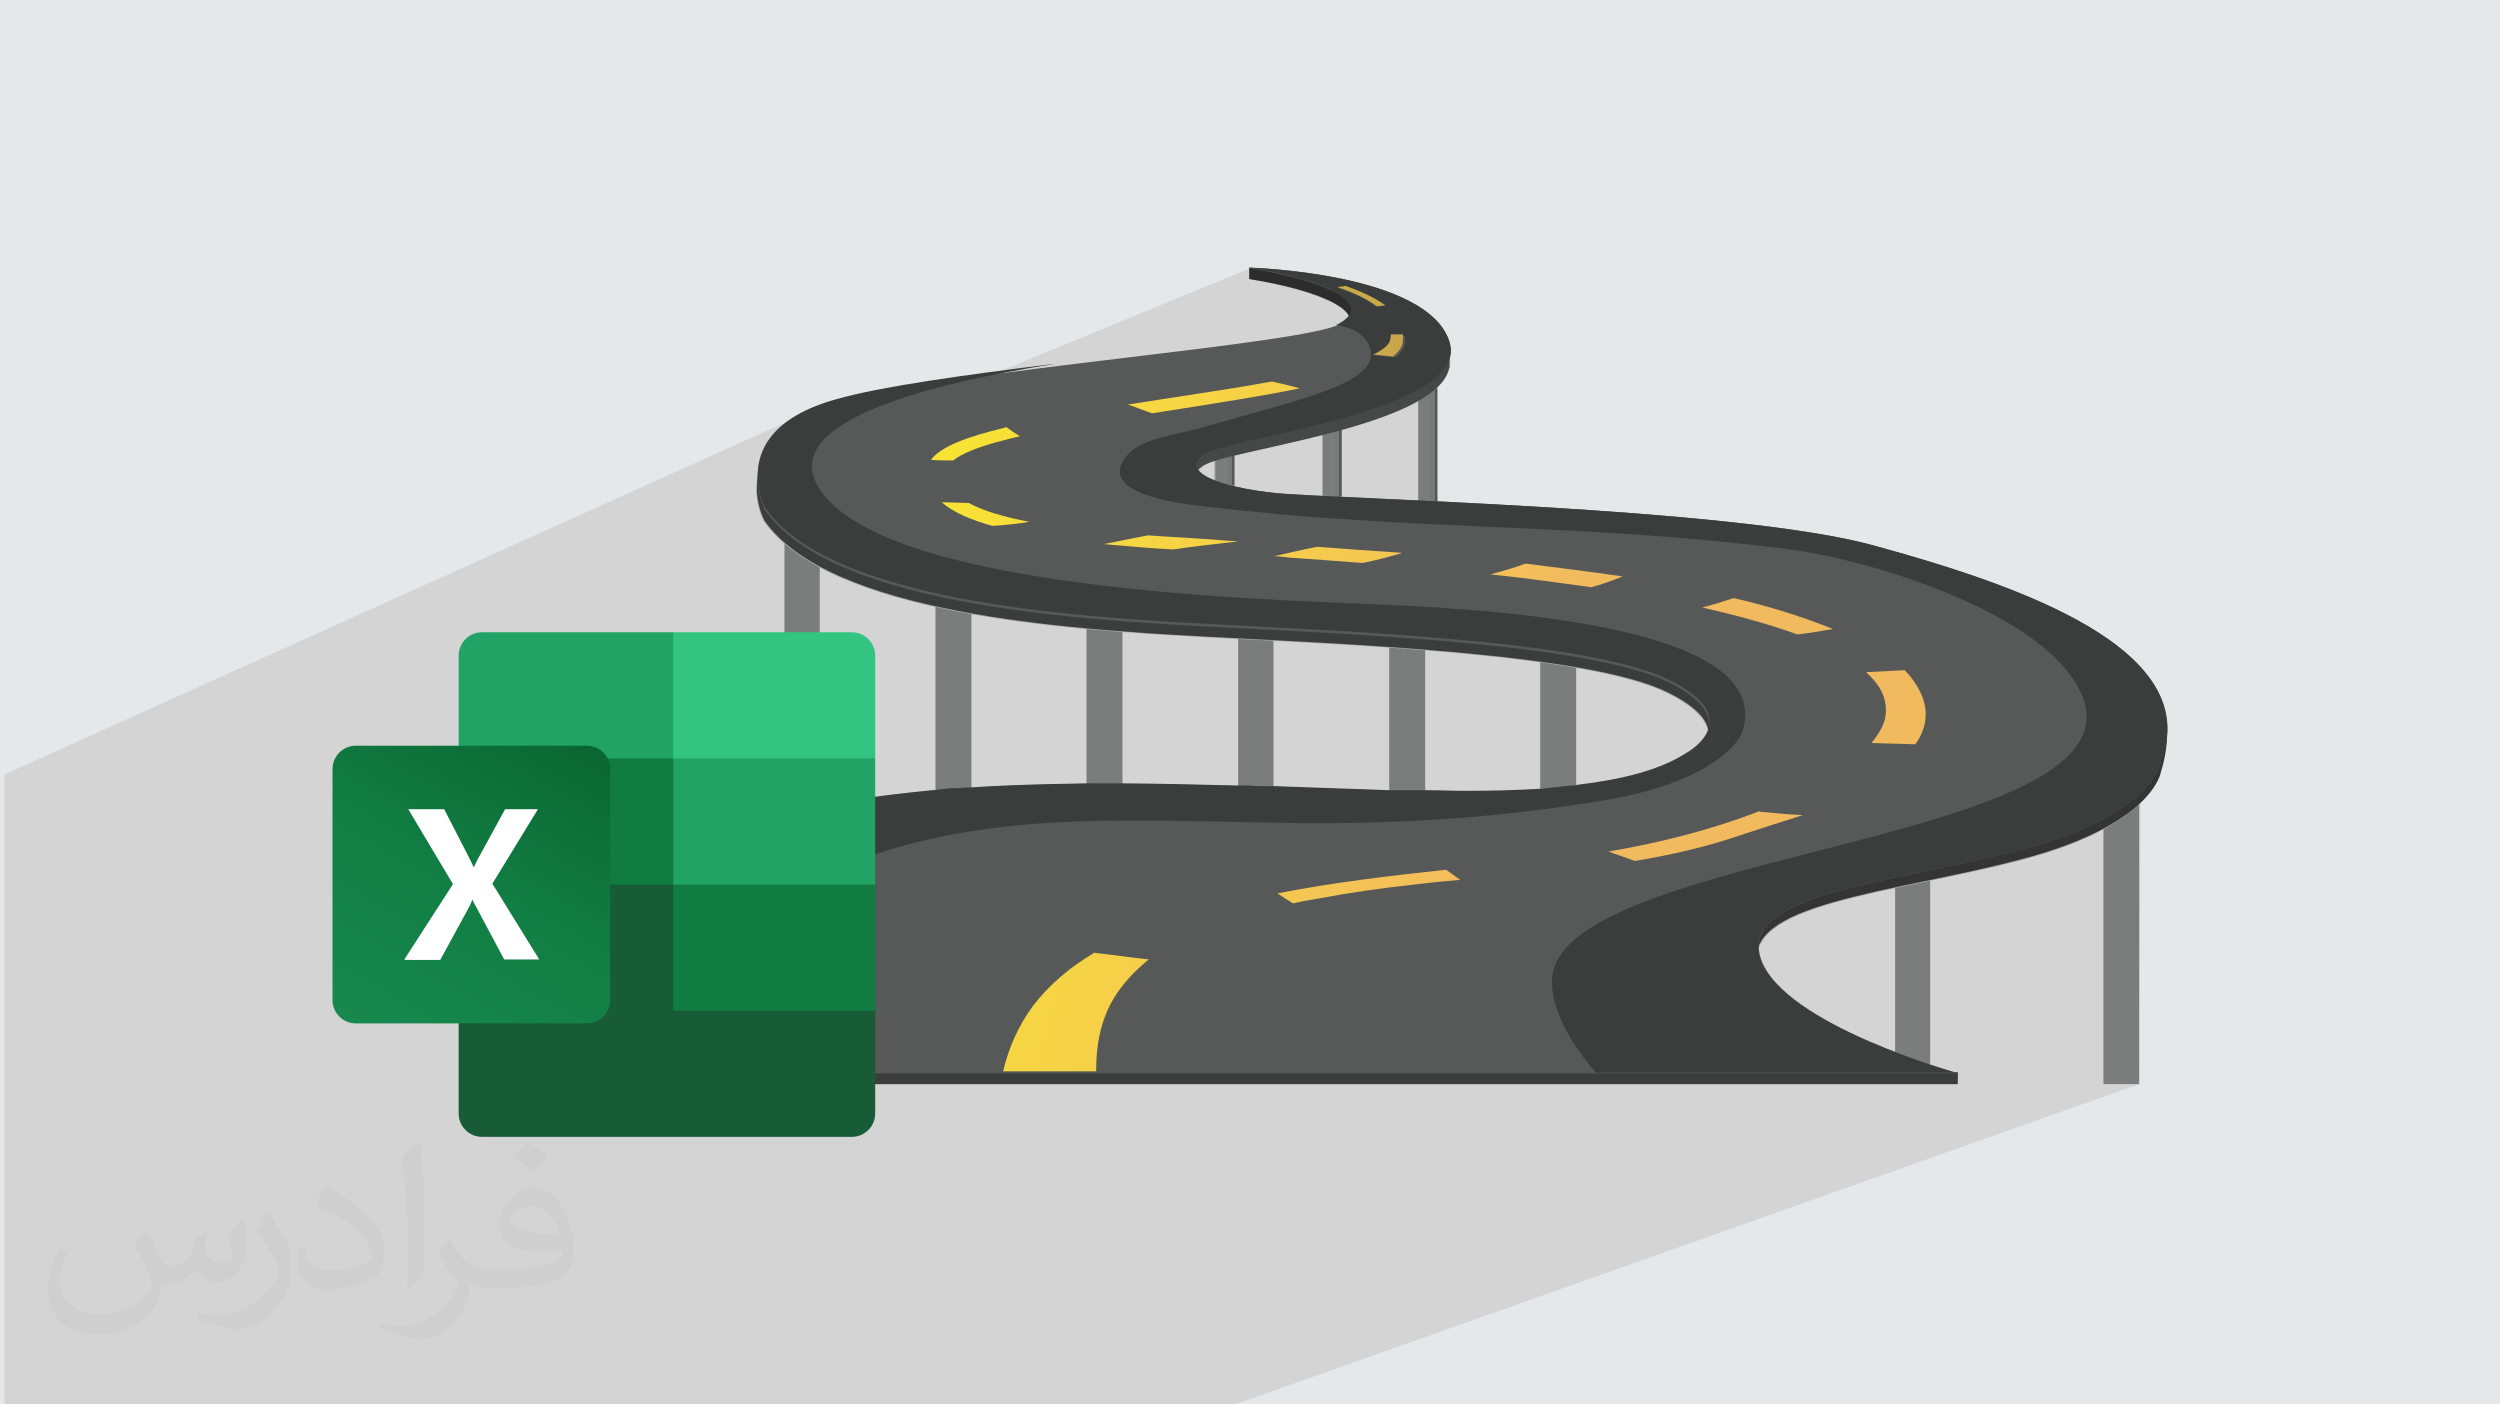 <?xml version="1.0" encoding="UTF-8"?>
<!DOCTYPE svg PUBLIC "-//W3C//DTD SVG 1.1//EN" "http://www.w3.org/Graphics/SVG/1.1/DTD/svg11.dtd">
<!-- Creator: CorelDRAW -->
<svg xmlns="http://www.w3.org/2000/svg" xml:space="preserve" width="94.192mm" height="52.917mm" version="1.1" style="shape-rendering:geometricPrecision; text-rendering:geometricPrecision; image-rendering:optimizeQuality; fill-rule:evenodd; clip-rule:evenodd"
viewBox="0 0 9419.16 5291.66"
 xmlns:xlink="http://www.w3.org/1999/xlink"
 xmlns:xodm="http://www.corel.com/coreldraw/odm/2003">
 <defs>
  <style type="text/css">
   <![CDATA[
    .fil41 {fill:#107C41}
    .fil39 {fill:#185C37}
    .fil40 {fill:#21A366}
    .fil44 {fill:#33C481}
    .fil0 {fill:#E6E7E8}
    .fil43 {fill:white}
    .fil11 {fill:#2C2C2C;fill-rule:nonzero}
    .fil13 {fill:#333433;fill-rule:nonzero}
    .fil9 {fill:#3A3D3B;fill-rule:nonzero}
    .fil12 {fill:#464847;fill-rule:nonzero}
    .fil5 {fill:#555755;fill-rule:nonzero}
    .fil14 {fill:#565958;fill-rule:nonzero}
    .fil10 {fill:dimgray;fill-rule:nonzero}
    .fil7 {fill:#6F6F6F;fill-rule:nonzero}
    .fil6 {fill:#787A79;fill-rule:nonzero}
    .fil3 {fill:#7A7D7C;fill-rule:nonzero}
    .fil27 {fill:#848786;fill-rule:nonzero}
    .fil8 {fill:#A5A4A4;fill-rule:nonzero}
    .fil4 {fill:#A6A6A5;fill-rule:nonzero}
    .fil30 {fill:#AEADAE;fill-rule:nonzero}
    .fil28 {fill:#BBBCB9;fill-rule:nonzero}
    .fil36 {fill:#D0D1D1;fill-rule:nonzero}
    .fil26 {fill:#E0E1E0;fill-rule:nonzero}
    .fil32 {fill:#E5E4E3;fill-rule:nonzero}
    .fil29 {fill:#EEEEEE;fill-rule:nonzero}
    .fil2 {fill:#373435;fill-opacity:0.031}
    .fil1 {fill:#373435;fill-opacity:0.102}
    .fil34 {fill:url(#id0)}
    .fil42 {fill:url(#id1)}
    .fil35 {fill:url(#id2)}
    .fil18 {fill:url(#id3)}
    .fil33 {fill:url(#id4)}
    .fil31 {fill:url(#id5)}
    .fil15 {fill:url(#id6)}
    .fil37 {fill:url(#id7)}
    .fil16 {fill:url(#id8)}
    .fil17 {fill:url(#id9)}
    .fil22 {fill:url(#id10)}
    .fil24 {fill:url(#id11)}
    .fil19 {fill:url(#id12)}
    .fil25 {fill:url(#id13)}
    .fil21 {fill:url(#id14)}
    .fil20 {fill:url(#id15)}
    .fil38 {fill:url(#id16)}
    .fil23 {fill:url(#id17)}
   ]]>
  </style>
  <linearGradient id="id0" gradientUnits="userSpaceOnUse" x1="5250.18" y1="2949.8" x2="5273.05" y2="2949.8">
   <stop offset="0" style="stop-opacity:1; stop-color:#FAEE31"/>
   <stop offset="0.278" style="stop-opacity:1; stop-color:#FAEE31"/>
   <stop offset="1" style="stop-opacity:1; stop-color:#F2BE6B"/>
  </linearGradient>
  <linearGradient id="id1" gradientUnits="userSpaceOnUse" x1="1431.6" y1="3922.56" x2="2113.32" y2="2739.37">
   <stop offset="0" style="stop-opacity:1; stop-color:#18884F"/>
   <stop offset="0.502" style="stop-opacity:1; stop-color:#117E43"/>
   <stop offset="1" style="stop-opacity:1; stop-color:#0B6631"/>
  </linearGradient>
  <linearGradient id="id2" gradientUnits="userSpaceOnUse" xlink:href="#id0" x1="5819.19" y1="2860.25" x2="5844.6" y2="2860.25">
  </linearGradient>
  <linearGradient id="id3" gradientUnits="userSpaceOnUse" x1="3108.78" y1="1135.45" x2="6063.06" y2="1872.11">
   <stop offset="0" style="stop-opacity:1; stop-color:#FAED2A"/>
   <stop offset="1" style="stop-opacity:1; stop-color:#F2BA5F"/>
  </linearGradient>
  <linearGradient id="id4" gradientUnits="userSpaceOnUse" xlink:href="#id0" x1="4681.18" y1="2936.45" x2="4704.05" y2="2936.45">
  </linearGradient>
  <linearGradient id="id5" gradientUnits="userSpaceOnUse" xlink:href="#id0" x1="4109.63" y1="2929.47" x2="4135.03" y2="2929.47">
  </linearGradient>
  <linearGradient id="id6" gradientUnits="userSpaceOnUse" xlink:href="#id3" x1="2966.53" y1="1684.13" x2="5915.72" y2="2418.26">
  </linearGradient>
  <linearGradient id="id7" gradientUnits="userSpaceOnUse" x1="3251.04" y1="647.72" x2="6182.45" y2="1379.31">
   <stop offset="0" style="stop-opacity:1; stop-color:#D0C33B"/>
   <stop offset="1" style="stop-opacity:1; stop-color:#C79A51"/>
  </linearGradient>
  <linearGradient id="id8" gradientUnits="userSpaceOnUse" xlink:href="#id3" x1="2953.83" y1="1755.26" x2="5892.86" y2="2486.85">
  </linearGradient>
  <linearGradient id="id9" gradientUnits="userSpaceOnUse" xlink:href="#id3" x1="3012.25" y1="1513.94" x2="5974.15" y2="2253.15">
  </linearGradient>
  <linearGradient id="id10" gradientUnits="userSpaceOnUse" xlink:href="#id3" x1="3491.11" y1="1640.95" x2="6063.53" y2="2367.46">
  </linearGradient>
  <linearGradient id="id11" gradientUnits="userSpaceOnUse" xlink:href="#id3" x1="2682.03" y1="2723.08" x2="5636.3" y2="3459.74">
  </linearGradient>
  <linearGradient id="id12" gradientUnits="userSpaceOnUse" xlink:href="#id3" x1="2991.93" y1="1577.45" x2="5941.13" y2="2314.11">
  </linearGradient>
  <linearGradient id="id13" gradientUnits="userSpaceOnUse" xlink:href="#id3" x1="2476.27" y1="3434.34" x2="5468.64" y2="4178.63">
  </linearGradient>
  <linearGradient id="id14" gradientUnits="userSpaceOnUse" xlink:href="#id3" x1="3037.66" y1="1419.95" x2="5979.23" y2="2154.08">
  </linearGradient>
  <linearGradient id="id15" gradientUnits="userSpaceOnUse" xlink:href="#id3" x1="3019.88" y1="1460.59" x2="5969.07" y2="2194.72">
  </linearGradient>
  <linearGradient id="id16" gradientUnits="userSpaceOnUse" xlink:href="#id7" x1="3190.07" y1="789.98" x2="6154.5" y2="1529.18">
  </linearGradient>
  <linearGradient id="id17" gradientUnits="userSpaceOnUse" xlink:href="#id3" x1="2798.88" y1="2237.9" x2="5755.69" y2="2974.56">
  </linearGradient>
 </defs>
 <g id="Layer_x0020_1">
  <polygon class="fil0" points="-0,0 9419.16,0 9419.16,5291.66 -0,5291.66 "/>
  <polygon class="fil1" points="7700.03,2758.53 8065.01,3024.5 8059.68,4084.63 4652.26,5291.66 16.8,5291.66 16.8,2917.61 3001.41,1572.18 3727.01,1415.39 4709.11,1010.97 5191.67,1153.1 5389.9,1438.47 5405.14,1929.29 7200.09,2136.06 "/>
  <path class="fil2" d="M550.85 4636.82c17.98,27.25 29.64,53.44 41.02,82.55 8.46,16.94 12.95,48.16 52.65,48.16 11.63,0 28.32,-3.43 43.13,-11.63 16.66,-8.74 29.36,-21.97 35.99,-42.06l15.87 -53.44 38.63 -19.05 2.64 2.64c-5.28,20.12 -6.6,39.42 -6.6,54.51 0,44.7 38.63,61.65 69.32,61.65 17.98,0 34.14,-8.74 34.14,-25.15 0,-21.16 -8.99,-57.15 -20.65,-89.43 17.98,-17.98 35.99,-35.99 56.62,-50.55l3.17 1.6c8.99,38.1 14.02,75.67 14.02,100.81 0,24.61 -10.85,51.87 -19.84,69.6 -18.52,34.92 -51.33,62.71 -91.01,62.71 -30.15,0 -63.75,-15.09 -86.79,-43.13l-1.32 0c-21.69,27 -55.3,51.33 -109.02,51.33l-16.66 0c-2.64,35.46 -10.31,60.58 -21.97,83.08 -32,62.43 -127,106.63 -216.43,106.63 -124.36,0 -186.79,-71.7 -186.79,-167.21 0,-59 19.3,-113.77 48.95,-152.65l24.33 10.06c-18.52,35.46 -30.96,68.78 -30.96,101.6 0,89.43 72.77,132.03 156.64,132.03 77.8,0 174.09,-49.48 191.57,-106.88 -6.6,-62.71 -30.15,-92.07 -66.14,-149.22 10.85,-19.05 24.87,-38.1 42.34,-58.47l3.17 0 0 0 0 0 -0.02 -0.09zm1434.31 -336.55c26.19,16.41 51.87,35.71 76.99,57.94 -14.02,19.84 -31.5,37.85 -53.19,53.72 -25.15,-20.37 -50.27,-37.85 -75.95,-56.36 17.45,-19.58 34.67,-38.35 52.12,-55.3l0 0 0 0 0 0 0 0 0 0 0.03 0zm13.49 244.48c-42.34,0 -76.99,27.79 -76.99,48.41 0,44.2 84.66,57.94 186,57.4 -12.7,-51.87 -57.15,-105.84 -109.02,-105.84l0.01 0.03zm-95 236.55c55.04,0 103.2,-1.6 139.95,-10.85 41.02,-10.31 75.67,-30.96 75.67,-45.24 0,-3.71 0,-8.2 -1.32,-11.91 -23.01,2.11 -49.48,2.11 -72.49,2.11 -74.6,0 -131.75,-16.94 -154.25,-58.75 -5.56,-11.63 -9.52,-24.61 -9.52,-39.42 0,-40.49 17.45,-79.91 48.16,-107.16 25.65,-22.48 53.97,-36.5 82.8,-36.5 52.12,0 93.65,41.81 122.76,107.7 15.87,35.99 26.72,77.52 26.72,129.92 0,34.92 -9.52,64.29 -31.22,85.98 -40.49,39.17 -115.09,53.97 -229.39,53.97l-51.87 0 0 0 -13.49 0c-28.32,0 -48.69,-5.03 -64.82,-17.45l-2.64 0c0.79,6.6 1.32,12.95 1.32,19.05 0,25.65 -8.46,58.47 -25.65,84.66 -50.8,75.41 -105.84,108.2 -153.47,108.2 -48.16,0 -107.16,-18.52 -160.35,-42.6l9.52 -18.52c17.2,7.14 41.02,11.91 73.81,11.91 85.98,0 198.96,-82.55 212.98,-163.25 -3.17,-6.6 -8.99,-15.34 -17.2,-24.61 -25.15,-29.9 -41.02,-54.76 -55.83,-80.95 12.7,-25.15 24.33,-45.24 35.18,-63.5l4.5 -0.53c36.78,74.88 70.1,117.73 144.45,117.73l11.63 0 0 0 53.97 0 0 0 0 0 0 0 0 0 0 0 0.09 0.01zm-372.54 79.12c6.35,-34.39 6.88,-73.02 6.88,-109.02l0 -53.44c0,-99.75 -12.7,-244.73 -23.01,-339.19 17.98,-19.3 43.13,-42.06 62.97,-57.4l5.82 1.6c13.49,118.8 16.66,256.39 16.66,383.64 0,33.35 -1.32,65.89 -4.5,89.69 -1.85,30.15 -19.3,52.91 -56.62,87.83l-8.2 -3.71zm-383.38 -157.43c1.85,46.84 24.87,83.62 105.31,83.62 50.01,0 92.33,-12.95 139.17,-35.18 8.46,-3.71 12.95,-8.74 12.95,-12.95 0,-29.36 -22.48,-68.25 -60.32,-103.71 -36.78,-33.35 -85.47,-62.71 -130.96,-82.3 -15.62,-6.6 -20.65,-13.49 -20.65,-20.12 0,-13.49 17.98,-41.81 32.82,-62.18l5.03 -0.53c52.12,27.25 110.34,67.74 153.47,112.7 39.17,41.53 63.5,83.62 63.5,129.39 0,33.86 -10.31,65.61 -27,95.25 -57.15,28.83 -118.01,50.8 -178.33,50.8 -73.28,0 -123.29,-34.39 -123.29,-115.09 0,-8.74 0,-22.22 3.17,-39.7l25.15 0 0 0 0 0 0 0 0 0 0 0 -0.02 0zm-132.57 -133.1l45.52 73.56c16.66,27.25 32.28,56.9 32.28,103.71l0 59.79c0,48.41 -30.96,100.28 -80.95,151.61 -39.17,34.67 -73.81,49.48 -105.84,49.48 -47.62,0 -102.13,-14.81 -165.1,-41.81l7.14 -18.52c19.84,5.28 42.85,9.78 71.17,9.78 90.5,-0.53 183.08,-66.67 225.42,-147.37 5.03,-9.27 6.88,-17.98 6.88,-24.08 0,-9.27 -5.03,-19.58 -8.99,-28.83 -23.01,-43.38 -48.69,-83.08 -76.99,-119.86 14.81,-23.29 29.64,-45.77 45.77,-68l3.71 0.53 0 0 0 0 0 0 0 0 0 0 -0.02 0.01z"/>
  <g id="_2925951105216">
   <g>
    <polygon class="fil3" points="2956.36,3599.46 3088.46,3599.46 3088.46,1806.06 2956.36,1806.06 "/>
    <polygon class="fil3" points="2956.36,3599.46 3073.21,3599.46 3073.21,1806.06 2956.36,1806.06 "/>
    <polygon class="fil3" points="4579.57,2260.76 4650.7,2260.76 4650.7,1397.08 4579.57,1397.08 "/>
    <polygon class="fil3" points="4579.57,2260.76 4640.53,2260.76 4640.53,1397.08 4579.57,1397.08 "/>
    <polygon class="fil4" points="4625.29,2260.76 4625.29,2260.76 4577.03,2260.76 4577.03,1397.08 4625.29,1397.08 4625.29,2260.76 4625.29,2260.76 4625.29,2260.76 4625.29,2260.76 4625.29,2260.76 4625.29,1394.54 4574.49,1394.54 4574.49,2260.76 4625.29,2260.76 "/>
    <polygon class="fil3" points="4983.47,2260.76 5054.59,2260.76 5054.59,1397.08 4983.47,1397.08 "/>
    <polygon class="fil3" points="4983.47,2260.76 5044.43,2260.76 5044.43,1397.08 4983.47,1397.08 "/>
    <polygon class="fil4" points="5029.19,2260.76 5029.19,2260.76 4978.38,2260.76 4978.38,1397.08 5026.65,1397.08 5026.65,2260.76 5029.19,2260.76 5029.19,2260.76 5029.19,2260.76 5029.19,2260.76 5029.19,1394.54 4978.38,1394.54 4978.38,2260.76 5029.19,2260.76 "/>
    <polygon class="fil3" points="5344.18,2141.37 5415.3,2141.37 5415.3,1277.69 5344.18,1277.69 "/>
    <polygon class="fil3" points="5344.18,2141.37 5405.14,2141.37 5405.14,1277.69 5344.18,1277.69 "/>
    <polygon class="fil4" points="5389.9,2141.37 5389.9,2141.37 5339.1,2141.37 5339.1,1277.69 5389.9,1277.69 5389.9,2141.37 5389.9,2141.37 5389.9,2141.37 5389.9,2141.37 5389.9,2141.37 5389.9,1275.15 5339.1,1275.15 5339.1,2141.37 5389.9,2141.37 "/>
    <path class="fil5" d="M4650.7 1828.92c-2.54,0 -5.08,-2.54 -10.16,-2.54l0 -109.23c2.54,0 5.08,-2.54 10.16,-2.54l0 114.31z"/>
    <path class="fil6" d="M4640.53 1826.38c-5.08,-2.54 -10.16,-2.54 -15.24,-5.08l0 -101.61c5.08,-2.54 10.16,-2.54 15.24,-5.08l0 109.23 0 2.54z"/>
    <path class="fil5" d="M5054.59 1869.57c-2.54,0 -5.08,0 -10.16,0l0 -248.94c2.54,0 5.08,-2.54 10.16,-2.54l0 251.48z"/>
    <path class="fil6" d="M5044.43 1869.57c-5.08,0 -10.16,0 -15.24,0l0 -243.86c5.08,-2.54 10.16,-2.54 15.24,-5.08l0 248.94z"/>
    <path class="fil7" d="M5029.19 1869.57c0,0 0,0 -2.54,0l0 -241.32c0,0 0,0 2.54,0l0 243.86 0 -2.54zm-50.81 -2.54c0,0 0,0 0,0l0 -226.08c0,0 0,0 0,0l0 228.62 0 -2.54z"/>
    <path class="fil5" d="M5415.3 1887.35c-2.54,0 -5.08,0 -10.16,0l0 -416.6c2.54,-2.54 5.08,-5.08 10.16,-7.62l0 424.22z"/>
    <path class="fil6" d="M5405.14 1887.35c-5.08,0 -10.16,0 -15.24,0l0 -403.9c5.08,-5.08 10.16,-7.62 15.24,-12.7l0 416.6z"/>
    <path class="fil7" d="M5389.9 1884.81c0,0 0,0 -2.54,0l0 -403.9c0,0 0,0 2.54,0l0 403.9zm-50.8 -2.54c0,0 0,0 0,0l0 -370.87c0,0 0,0 0,0l0 370.87z"/>
    <polygon class="fil3" points="3525.38,3599.46 3660.01,3599.46 3660.01,1806.06 3525.38,1806.06 "/>
    <polygon class="fil3" points="3525.38,3599.46 3642.23,3599.46 3642.23,1806.06 3525.38,1806.06 "/>
    <polygon class="fil3" points="4094.39,3599.46 4229.02,3599.46 4229.02,1971.18 4094.39,1971.18 "/>
    <polygon class="fil3" points="4094.39,3599.46 4211.24,3599.46 4211.24,1971.18 4094.39,1971.18 "/>
    <polygon class="fil3" points="4665.94,3599.46 4798.03,3599.46 4798.03,1971.18 4665.94,1971.18 "/>
    <polygon class="fil3" points="4665.94,3599.46 4782.79,3599.46 4782.79,1971.18 4665.94,1971.18 "/>
    <polygon class="fil3" points="5234.95,3599.46 5369.58,3599.46 5369.58,1971.18 5234.95,1971.18 "/>
    <polygon class="fil3" points="5234.95,3599.46 5351.8,3599.46 5351.8,1971.18 5234.95,1971.18 "/>
    <polygon class="fil3" points="5803.96,3599.46 5938.59,3599.46 5938.59,1971.18 5803.96,1971.18 "/>
    <polygon class="fil3" points="5803.96,3599.46 5920.81,3599.46 5920.81,1971.18 5803.96,1971.18 "/>
    <polygon class="fil3" points="7140.12,4061.78 7272.21,4061.78 7272.21,2433.5 7140.12,2433.5 "/>
    <polygon class="fil3" points="7925.05,4084.64 8059.68,4084.64 8059.68,2895.82 7925.05,2895.82 "/>
    <path class="fil8" d="M7056.29 2095.65c-525.83,-144.79 -2057.58,-175.28 -2260.8,-198.14 -203.22,-22.86 -358.17,-78.75 -256.56,-144.79 91.45,-60.97 866.22,-147.33 922.1,-365.79l2.54 0 0 -20.32c0,-2.54 0,-2.54 0,-5.08l0 -48.26c-60.97,-228.62 -754.45,-304.83 -754.45,-304.83l0 43.18c-2.54,0 -5.08,0 -5.08,0 269.26,43.18 475.02,132.09 342.93,208.3 -132.09,78.75 -1473.33,175.28 -1900.09,294.67 -426.76,119.39 -269.26,408.98 -269.26,408.98 243.86,350.55 1135.48,408.98 1651.15,436.92 513.13,27.94 1450.47,60.97 1752.76,210.84 304.83,149.87 63.51,276.88 63.51,276.88 -264.18,170.2 -820.49,144.79 -1470.79,121.93 -533.45,-20.32 -1127.86,-38.1 -1674.01,48.26 -1209.15,193.06 -1209.15,1026.25 -1209.15,1026.25l5382.74 0 0 -43.18 -264.18 -48.26c-193.06,-78.75 -431.84,-198.14 -480.1,-340.39 -83.83,-248.94 505.51,-284.51 993.23,-414.06 490.26,-129.55 513.13,-327.69 513.13,-327.69 167.65,-431.84 -556.31,-670.62 -1082.14,-815.41l2.52 -0.01z"/>
    <path class="fil9" d="M1993.62 4041.46c0,33.02 0,43.18 0,43.18l5382.74 0 0 -43.18 -15.24 -2.54 -5367.5 2.54z"/>
    <path class="fil10" d="M1993.62 4061.78l0 0c0,0 0,-5.08 0,-20.32l2.54 0c0,0 0,0 0,0l-2.54 0c0,7.62 0,15.24 0,20.32zm5382.74 -20.32l0 0c0,0 -2.54,0 -7.62,-2.54l7.62 0 0 2.54z"/>
    <path class="fil9" d="M7376.36 4061.78l-5382.74 0c0,-5.08 0,-12.7 0,-20.32l2.54 0 327.69 0 307.37 0 3378.5 0 1364.1 0 0 20.32 2.54 0z"/>
    <path class="fil9" d="M5621.06 3508.01c165.11,-144.79 391.19,-203.22 599.49,-266.72 210.84,-63.51 444.54,-137.17 586.79,-307.37 45.72,-53.34 83.83,-116.85 88.91,-187.98 5.08,-55.88 -12.7,-109.23 -43.18,-154.95 -76.21,-111.77 -213.38,-185.44 -337.85,-238.78 -147.33,-66.05 -304.83,-114.31 -462.32,-154.95 -119.39,-30.48 -238.78,-55.88 -358.17,-83.83 -259.1,-55.88 -523.29,-96.53 -779.85,-165.11 -71.13,-17.78 -139.71,-40.64 -208.3,-66.05 -109.23,-20.32 -190.52,-50.8 -198.14,-86.37 -38.1,-17.78 -78.75,-40.64 -109.23,-66.05 -35.56,-30.48 -63.51,-73.67 -86.37,-114.31 -43.18,-76.21 -91.45,-149.87 -144.79,-221 -393.74,48.26 -812.87,99.07 -1018.63,157.49 -426.76,119.39 -269.26,408.98 -269.26,408.98 243.86,350.55 1135.48,408.98 1651.15,436.92 513.13,27.94 1450.47,60.97 1752.76,210.84 304.83,149.87 63.51,276.88 63.51,276.88 -264.18,170.2 -820.49,144.79 -1470.79,121.93 -533.45,-20.32 -1127.86,-38.1 -1674.01,48.26 -1023.71,162.57 -1181.21,784.93 -1206.61,970.37l3508.05 0c-38.1,-185.44 -38.1,-388.65 114.31,-523.29l2.53 5.09z"/>
    <path class="fil11" d="M5044.43 1259.91c-50.8,30.48 -276.88,63.51 -561.39,96.53 7.62,2.54 15.24,2.54 22.86,5.08 58.43,12.7 121.93,15.24 182.9,17.78 55.88,2.54 114.31,2.54 170.2,2.54 91.45,-2.54 198.14,-15.24 264.18,-78.75 50.8,-48.26 71.13,-127.01 53.34,-193.06 -215.92,-73.67 -469.94,-101.61 -469.94,-101.61l0 43.18 2.54 0c269.26,43.18 467.4,129.55 335.31,208.3l0 0.01z"/>
    <path class="fil12" d="M5466.11 1315.8c-22.86,-88.91 -142.25,-154.95 -279.42,-200.68 12.7,58.43 2.54,121.93 -33.02,170.2 -53.34,71.13 -149.87,96.53 -238.78,104.15 -58.43,5.08 -119.39,2.54 -177.82,2.54 -63.51,-2.54 -127.01,0 -190.52,-10.16 -30.48,-5.08 -60.97,-10.16 -88.91,-17.78 -91.45,10.16 -187.98,22.86 -287.05,35.56 22.86,30.48 45.72,63.51 66.05,93.99 33.02,50.8 63.51,104.15 96.53,154.95 30.48,45.72 63.51,88.91 114.31,114.31 17.78,10.16 35.56,17.78 53.34,27.94 2.54,-12.7 12.7,-22.86 30.48,-35.56 91.45,-60.97 871.3,-144.79 927.18,-363.25l0 -2.54 2.54 -7.62c0,-2.54 0,-15.24 0,-17.78l0 -45.72 5.09 -2.55z"/>
    <path class="fil13" d="M7056.29 2095.65c-525.83,-144.79 -2057.58,-175.28 -2260.8,-198.14 -17.78,-2.54 -33.02,-5.08 -48.26,-5.08 22.86,7.62 45.72,15.24 68.59,22.86 132.09,40.64 266.72,71.13 401.36,96.53 337.85,66.05 678.24,127.01 1005.93,226.08 149.87,45.72 302.29,101.61 436.92,180.36 101.61,58.43 210.84,142.25 238.78,256.56 33.02,142.25 -76.21,274.34 -187.98,360.71 -172.74,132.09 -398.82,185.44 -607.11,248.94 -106.69,33.02 -213.38,68.59 -312.45,119.39 -104.15,53.34 -208.3,121.93 -259.1,226.08 -53.34,114.31 -48.26,251.48 -25.4,370.87 2.54,10.16 2.54,17.78 5.08,27.94l1801.02 0 -205.76 -38.1c-193.06,-78.75 -431.84,-198.14 -480.1,-340.39 -83.83,-248.94 505.51,-284.51 993.23,-414.06 490.26,-129.55 520.75,-325.15 520.75,-325.15 12.7,-40.64 20.32,-81.29 22.86,-116.85l0 -38.1c-20.32,-378.49 -645.22,-533.45 -1112.62,-660.46l5.06 0.01z"/>
    <path class="fil14" d="M4706.58 1008.43c0,0 673.16,17.78 754.45,279.42 81.29,259.1 -820.49,355.63 -919.56,424.22 -101.61,66.05 53.34,121.93 256.56,144.79 203.22,22.86 1734.97,53.34 2260.8,198.14 525.83,144.79 1249.79,383.57 1082.14,815.41 0,0 -25.4,198.14 -513.13,327.69 -490.26,129.55 -1077.06,165.11 -993.23,414.06 83.83,248.94 744.29,431.84 744.29,431.84l-5382.74 0c0,0 0,-833.19 1209.15,-1026.25 546.15,-86.37 1140.56,-68.59 1674.01,-48.26 650.3,22.86 1209.15,48.26 1470.79,-121.93 0,0 238.78,-127.01 -63.51,-276.88 -304.83,-149.87 -1239.63,-182.9 -1752.76,-210.84 -513.13,-27.94 -1404.75,-86.37 -1651.15,-436.92 0,0 -157.49,-289.59 269.26,-408.98 426.76,-119.39 1768,-215.92 1900.09,-294.67 132.09,-78.75 -73.67,-165.11 -342.93,-208.3l-2.53 -2.54z"/>
    <path class="fil15" d="M4325.55 2016.9c-55.88,10.16 -111.77,22.86 -167.65,33.02 83.83,7.62 172.74,15.24 261.64,20.32 81.29,-12.7 162.57,-20.32 246.4,-30.48 -48.26,-2.54 -96.53,-7.62 -144.79,-10.16 -66.05,-5.08 -132.09,-7.62 -198.14,-12.7l2.54 0z"/>
    <path class="fil16" d="M3548.24 1892.43c43.18,38.1 109.23,66.05 190.52,88.91 45.72,-2.54 93.99,-7.62 139.71,-15.24 -93.99,-17.78 -172.74,-40.64 -228.62,-71.13 -33.02,0 -66.05,-2.54 -99.07,-2.54l-2.54 0z"/>
    <path class="fil17" d="M3789.56 1610.46c-149.87,35.56 -246.4,73.67 -281.97,121.93 27.94,2.54 55.88,2.54 83.83,2.54 27.94,-22.86 86.37,-50.8 200.68,-78.75 15.24,-5.08 33.02,-7.62 50.8,-12.7 -17.78,-10.16 -35.56,-22.86 -53.34,-35.56l0 2.54z"/>
    <path class="fil18" d="M4790.41 1437.73c-124.47,22.86 -261.64,43.18 -393.74,63.51 -50.8,7.62 -99.07,15.24 -147.33,22.86 30.48,10.16 60.97,22.86 91.45,33.02 22.86,-2.54 43.18,-7.62 66.05,-10.16 190.52,-30.48 355.63,-55.88 490.26,-83.83 -35.56,-10.16 -68.59,-17.78 -104.15,-25.4l-2.54 0z"/>
    <path class="fil19" d="M4800.57 2095.65c17.78,0 35.56,2.54 55.88,5.08 78.75,5.08 172.74,12.7 276.88,20.32 50.8,-10.16 101.61,-22.86 149.87,-38.1 -114.31,-7.62 -223.54,-15.24 -320.07,-22.86 -53.34,10.16 -106.69,22.86 -162.57,35.56l0.01 0z"/>
    <path class="fil20" d="M5748.07 2123.59c-43.18,15.24 -86.37,27.94 -132.09,40.64 124.47,12.7 251.48,30.48 378.49,48.26 40.64,-10.16 81.29,-25.4 119.39,-40.64 -121.93,-17.78 -243.86,-33.02 -365.79,-48.26z"/>
    <path class="fil21" d="M6533 2253.14c-40.64,12.7 -78.75,25.4 -119.39,35.56 132.09,30.48 254.02,63.51 358.17,101.61 45.72,-5.08 88.91,-12.7 134.63,-20.32 -114.31,-45.72 -241.32,-86.37 -375.95,-116.85l2.54 0z"/>
    <path class="fil22" d="M7178.22 2524.94c-48.26,2.54 -96.53,5.08 -147.33,7.62 7.62,7.62 15.24,15.24 22.86,22.86 40.64,43.18 55.88,88.91 50.8,137.17 -2.54,35.56 -25.4,71.13 -53.34,106.69 55.88,2.54 109.23,2.54 165.11,5.08 38.1,-53.34 53.34,-116.85 22.86,-187.98 -15.24,-33.02 -35.56,-63.51 -60.97,-88.91l0.01 -2.53z"/>
    <path class="fil23" d="M6629.53 3055.85c-182.9,71.13 -375.95,119.39 -569.01,152.41 33.02,12.7 66.05,22.86 99.07,35.56 137.17,-22.86 271.8,-53.34 403.9,-99.07 68.59,-22.86 149.87,-48.26 228.62,-73.67 -53.34,-2.54 -109.23,-7.62 -162.57,-12.7l-0.01 -2.53z"/>
    <path class="fil24" d="M5448.33 3276.85c-213.38,22.86 -426.76,48.26 -635.06,88.91 17.78,12.7 38.1,25.4 58.43,38.1 30.48,-7.62 60.97,-12.7 91.45,-17.78 121.93,-22.86 243.86,-40.64 365.79,-53.34 58.43,-7.62 116.85,-12.7 172.74,-17.78 -17.78,-12.7 -35.56,-25.4 -53.34,-38.1l-0.01 -0.01z"/>
    <path class="fil25" d="M4119.79 3591.84c-86.37,50.8 -162.57,114.31 -226.08,195.6 -58.43,78.75 -93.99,162.57 -114.31,248.94l350.55 0c0,-68.59 7.62,-139.71 33.02,-205.76 33.02,-88.91 93.99,-157.49 165.11,-215.92 -71.13,-7.62 -139.71,-17.78 -210.84,-25.4l2.55 2.54z"/>
    <path class="fil26" d="M3205.31 3015.21c101.61,-15.24 205.76,-27.94 309.91,-38.1l0 0c-104.15,10.16 -208.3,22.86 -309.91,38.1zm2019.48 -35.56c-111.77,-2.54 -231.16,-7.62 -350.55,-12.7 -25.4,0 -50.8,-2.54 -76.21,-2.54l0 0c25.4,0 50.8,2.54 76.21,2.54 119.39,5.08 238.78,7.62 350.55,12.7l0 0zm-1567.32 -12.71l0 0c142.25,-10.16 284.51,-12.7 426.76,-15.24l0 0c-142.25,0 -284.51,5.08 -426.76,15.24zm995.77 -5.08c-139.71,-5.08 -281.97,-7.62 -426.76,-7.62l0 0c144.79,0 287.05,5.08 426.76,7.62l0 0z"/>
    <path class="fil27" d="M4229.02 2951.7c-5.08,0 -12.7,0 -17.78,0l0 0c5.08,0 12.7,0 17.78,0l0 0z"/>
    <path class="fil28" d="M4211.24 2951.7c-10.16,0 -20.32,0 -30.48,0l0 0c10.16,0 20.32,0 30.48,0l0 0z"/>
    <path class="fil29" d="M4086.77 2951.7l0 0c7.62,0 15.24,0 22.86,0l0 0c-7.62,0 -15.24,0 -22.86,0zm45.72 0l0 0c10.16,0 22.86,0 33.02,0 5.08,0 10.16,0 12.7,0l0 0c-5.08,0 -10.16,0 -12.7,0 -10.16,0 -22.86,0 -33.02,0z"/>
    <path class="fil30" d="M4086.77 2951.7l0 0c0,0 0,0 2.54,0l0 0c0,0 0,0 -2.54,0zm96.52 0c0,0 0,0 -2.54,0l0 0c0,0 0,0 2.54,0l0 0z"/>
    <path class="fil31" d="M4109.63 2951.7l0 0c7.62,0 15.24,0 22.86,0l0 0c-7.62,0 -15.24,0 -22.86,0z"/>
    <path class="fil27" d="M4798.03 2964.4c-5.08,0 -12.7,0 -17.78,0l0 0c5.08,0 12.7,0 17.78,0l0 0z"/>
    <path class="fil28" d="M4782.79 2964.4c-10.16,0 -20.32,0 -30.48,0l0 0c10.16,0 20.32,0 30.48,0l0 0z"/>
    <path class="fil32" d="M4749.76 2961.86c-15.24,0 -30.48,0 -45.72,-2.54l0 0c15.24,0 30.48,0 45.72,2.54l0 0zm-71.12 -2.54c-7.62,0 -15.24,0 -22.86,0l0 0c7.62,0 15.24,0 22.86,0l0 0z"/>
    <path class="fil30" d="M4752.3 2961.86c0,0 0,0 -2.54,0l0 0c0,0 0,0 2.54,0l0 0zm-93.98 -2.54c0,0 0,0 -2.54,0l0 0c0,0 0,0 2.54,0l0 0z"/>
    <path class="fil33" d="M4704.04 2961.86c-7.62,0 -15.24,0 -22.86,0l0 0c7.62,0 15.24,0 22.86,0l0 0z"/>
    <path class="fil32" d="M5250.19 2979.65c-7.62,0 -15.24,0 -22.86,0l0 0c7.62,0 15.24,0 22.86,0l0 0z"/>
    <path class="fil30" d="M5227.33 2979.65c0,0 0,0 -2.54,0l0 0c0,0 0,0 2.54,0l0 0z"/>
    <path class="fil26" d="M5514.37 2984.73c-48.26,0 -96.53,0 -147.33,-2.54l0 0c50.8,0 99.07,2.54 147.33,2.54 99.07,0 193.06,-2.54 279.42,-7.62l0 0c-86.37,5.08 -180.36,7.62 -279.42,7.62z"/>
    <path class="fil27" d="M5369.58 2982.19c-5.08,0 -12.7,0 -17.78,0l0 0c5.08,0 12.7,0 17.78,0l0 0z"/>
    <path class="fil28" d="M5351.8 2982.19c-10.16,0 -20.32,0 -30.48,0l0 0c10.16,0 20.32,0 30.48,0l0 0z"/>
    <path class="fil32" d="M5321.32 2982.19c-15.24,0 -30.48,0 -45.72,0l0 0c15.24,0 30.48,0 45.72,0l0 0z"/>
    <path class="fil30" d="M5321.32 2982.19c0,0 0,0 -2.54,0l0 0c0,0 0,0 2.54,0l0 0z"/>
    <path class="fil26" d="M5938.59 2964.4l0 0c170.2,-20.32 309.91,-55.88 408.98,-119.39 -99.07,63.51 -238.78,99.07 -408.98,119.39z"/>
    <path class="fil34" d="M5273.05 2979.65c-7.62,0 -15.24,0 -22.86,0l0 0c7.62,0 15.24,0 22.86,0l0 0z"/>
    <path class="fil27" d="M5920.81 2966.94l0 0c5.08,0 12.7,0 17.78,-2.54l0 0c-5.08,0 -10.16,2.54 -17.78,2.54z"/>
    <path class="fil28" d="M5892.87 2969.48l0 0c10.16,0 20.32,-2.54 30.48,-2.54l0 0c-10.16,0 -20.32,2.54 -30.48,2.54z"/>
    <path class="fil32" d="M5796.34 2977.1l0 0c7.62,0 15.24,0 22.86,-2.54l0 0c-7.62,0 -15.24,0 -22.86,2.54zm45.72 -2.54l0 0c15.24,0 30.48,-2.54 45.72,-5.08l0 0c-15.24,2.54 -30.48,2.54 -45.72,5.08z"/>
    <path class="fil30" d="M5796.34 2977.1l0 0c0,0 0,0 2.54,0l0 0c0,0 0,0 -2.54,0zm93.99 -7.62l0 0c0,0 0,0 2.54,0l0 0c0,0 0,0 -2.54,0z"/>
    <path class="fil35" d="M5819.2 2974.56l0 0c7.62,0 15.24,0 22.86,-2.54l0 0c-7.62,0 -15.24,0 -22.86,2.54z"/>
    <path class="fil26" d="M3962.29 1379.3c2.54,0 2.54,0 5.08,0l0 0c-2.54,0 -2.54,0 -5.08,0z"/>
    <path class="fil9" d="M2631.22 4041.46l-640.14 0c0,0 0,-833.19 1209.15,-1026.25 0,0 2.54,0 2.54,0 101.61,-15.24 205.76,-27.94 309.91,-38.1 0,0 0,0 2.54,0 7.62,0 15.24,-2.54 22.86,-2.54 7.62,0 15.24,-2.54 22.86,-2.54 15.24,-2.54 30.48,-2.54 45.72,-2.54 0,0 0,0 2.54,0 10.16,0 20.32,-2.54 30.48,-2.54 5.08,0 12.7,0 17.78,0 142.25,-10.16 284.51,-12.7 426.76,-15.24 0,0 0,0 2.54,0 7.62,0 15.24,0 22.86,0 7.62,0 15.24,0 22.86,0 10.16,0 22.86,0 33.02,0 5.08,0 10.16,0 12.7,0 0,0 0,0 2.54,0 10.16,0 20.32,0 30.48,0 5.08,0 12.7,0 17.78,0 144.79,0 287.05,5.08 426.76,7.62 0,0 0,0 2.54,0 7.62,0 15.24,0 22.86,0 7.62,0 15.24,0 22.86,0 15.24,0 30.48,0 45.72,2.54 0,0 0,0 2.54,0 10.16,0 20.32,0 30.48,0 5.08,0 12.7,0 17.78,0 25.4,0 50.8,2.54 76.21,2.54 119.39,5.08 238.78,7.62 350.55,12.7 0,0 0,0 2.54,0 7.62,0 15.24,0 22.86,0 7.62,0 15.24,0 22.86,0 15.24,0 30.48,0 45.72,0 0,0 0,0 2.54,0 10.16,0 20.32,0 30.48,0 5.08,0 12.7,0 17.78,0 50.8,0 99.07,2.54 147.33,2.54 99.07,0 193.06,-2.54 279.42,-7.62 0,0 0,0 2.54,0 7.62,0 15.24,0 22.86,-2.54 7.62,0 15.24,0 22.86,-2.54 15.24,0 30.48,-2.54 45.72,-5.08 0,0 0,0 2.54,0 10.16,0 20.32,-2.54 30.48,-2.54 5.08,0 12.7,0 17.78,-2.54 170.2,-20.32 309.91,-55.88 408.98,-119.39l0 0c0,0 88.91,-48.26 88.91,-119.39 0,-45.72 -35.56,-99.07 -154.95,-157.49 -304.83,-149.87 -1239.63,-182.9 -1752.76,-210.84 -513.13,-27.94 -1404.75,-86.37 -1651.15,-436.92 0,0 -27.94,-50.8 -27.94,-121.93 0,-93.99 50.8,-218.46 297.21,-287.05 170.2,-48.26 485.18,-91.45 812.87,-132.09 2.54,0 2.54,0 5.08,0 -452.16,71.13 -1016.09,210.84 -894.16,449.62 200.68,388.65 1569.86,434.38 2146.49,457.24 576.63,25.4 1437.77,109.23 1346.32,464.86 -20.32,83.83 -149.87,157.49 -223.54,187.98 -149.87,66.05 -322.61,88.91 -485.18,111.77 -294.67,40.64 -591.87,58.43 -889.08,58.43 -17.78,0 -35.56,0 -53.34,0 -218.46,-2.54 -434.38,-10.16 -650.3,-10.16 -403.9,0 -800.17,33.02 -1178.66,210.84 -210.84,99.07 -434.38,266.72 -462.32,500.42 -7.62,63.51 -5.08,152.41 12.7,228.62l-7.57 10.15z"/>
    <path class="fil36" d="M5034.27 1224.35c0,0 0,0 0,0 2.54,-2.54 7.62,-2.54 10.16,-5.08 -2.54,2.54 -5.08,2.54 -10.16,5.08z"/>
    <path class="fil9" d="M7376.36 4041.46l-1364.1 0c-96.53,-114.31 -162.57,-231.16 -165.11,-337.85 -17.78,-515.67 2339.55,-515.67 1976.3,-1125.32 -172.74,-292.13 -812.87,-475.02 -1079.6,-508.05 -805.25,-104.15 -1402.2,-66.05 -2207.46,-162.57 -88.91,-10.16 -426.76,-48.26 -281.97,-200.68 58.43,-58.43 187.98,-71.13 266.72,-93.99 386.11,-111.77 693.48,-170.2 637.6,-309.91 -17.78,-45.72 -66.05,-68.59 -124.47,-78.75 2.54,-2.54 7.62,-2.54 10.16,-5.08 2.54,0 2.54,-2.54 5.08,-2.54 27.94,-17.78 40.64,-33.02 40.64,-50.8 0,-63.51 -172.74,-124.47 -383.57,-157.49 0,0 673.16,17.78 754.45,279.42 2.54,10.16 5.08,22.86 5.08,33.02 0,236.24 -830.65,327.69 -927.18,391.19 -22.86,15.24 -30.48,27.94 -30.48,40.64 0,48.26 129.55,86.37 289.59,104.15 203.22,22.86 1734.97,53.34 2260.8,198.14 472.48,129.55 1107.54,337.85 1107.54,690.94 0,38.1 -7.62,81.29 -25.4,124.47 0,0 -25.4,198.14 -513.13,327.69 -457.24,119.39 -1003.39,160.03 -1003.39,368.33 0,15.24 2.54,30.48 7.62,45.72 83.83,248.94 744.29,431.84 744.29,431.84l-0.01 -2.52zm-2131.25 -2779.01c0,5.08 -2.54,12.7 -2.54,20.32 -2.54,12.7 -15.24,30.48 -63.51,55.88 25.4,2.54 50.8,5.08 78.75,7.62 22.86,-17.78 35.56,-38.1 35.56,-60.97 0,-7.62 0,-12.7 0,-20.32 -15.24,0 -30.48,0 -45.72,0l-2.54 -2.53zm-175.28 -182.89c-10.16,2.54 -20.32,2.54 -30.48,5.08 58.43,20.32 111.77,43.18 147.33,71.13 10.16,0 20.32,-2.54 33.02,-2.54 -38.1,-30.48 -91.45,-55.88 -149.87,-73.67z"/>
    <path class="fil37" d="M5186.68 1153.22c-38.1,-27.94 -88.91,-53.34 -147.33,-71.13 10.16,-2.54 20.32,-2.54 30.48,-5.08 55.88,20.32 109.23,43.18 149.87,73.67 -10.16,0 -20.32,2.54 -33.02,2.54z"/>
    <path class="fil38" d="M5252.73 1343.74c-25.4,-2.54 -50.8,-5.08 -78.75,-7.62 50.8,-25.4 60.97,-43.18 63.51,-55.88 2.54,-7.62 2.54,-12.7 2.54,-20.32 15.24,0 30.48,0 45.72,0 0,7.62 0,12.7 0,20.32 0,22.86 -12.7,43.18 -35.56,60.97l2.54 2.53z"/>
   </g>
   <g id="_1506634630880">
    <path class="fil39" d="M2536.67 3284.87l-808.61 -141.92 0 1052.85c0,47.85 39.6,87.45 87.45,87.45l0 0 1394.45 0c47.85,0 87.45,-39.6 87.45,-87.45l0 0 0 -387.8 -760.76 -523.14 0.02 0 0 0 0 0.01z"/>
    <path class="fil40" d="M2536.67 2382.21l-721.16 0c-47.85,0 -87.45,39.6 -87.45,87.45 0,0 0,0 0,0l0 387.81 808.61 475.27 427.4 141.93 333.35 -141.93 0 -475.27 -760.75 -475.28 0 0 0 0.02z"/>
    <polygon class="fil41" points="1728.05,2857.47 2536.67,2857.47 2536.67,3332.74 1728.05,3332.74 "/>
    <path class="fil42" d="M1340.23 2809.61l871.34 0c47.85,0 87.45,39.61 87.45,87.46l0 871.33c0,47.85 -39.6,87.46 -87.45,87.46l-871.34 0c-47.85,0 -87.45,-39.61 -87.45,-87.46l0 -871.33c0,-47.85 39.6,-87.46 87.45,-87.46z"/>
    <path class="fil43" d="M1523.43 3614.93l183.18 -283.85 -168.33 -282.2 135.32 0 92.41 179.88c8.25,16.5 14.85,29.7 18.15,37.95l1.65 0c6.6,-13.2 11.55,-26.4 19.8,-39.6l97.36 -178.23 123.77 0 -171.63 280.55 176.58 285.5 -132.02 0 -105.61 -198.03c-4.95,-8.25 -9.9,-16.5 -13.2,-26.4l-1.65 0c-3.3,8.25 -6.6,18.15 -11.55,26.4l-108.91 199.68 -132.02 0 -3.3 -1.65z"/>
    <path class="fil44" d="M3209.97 2382.21l-673.3 0 0 475.27 760.75 0 0 -387.8c0,-47.85 -39.6,-87.45 -87.45,-87.45l0 0 0 0 0 -0.02z"/>
    <polygon class="fil41" points="2536.67,3332.74 3297.42,3332.74 3297.42,3808 2536.67,3808 "/>
   </g>
  </g>
 </g>
</svg>
